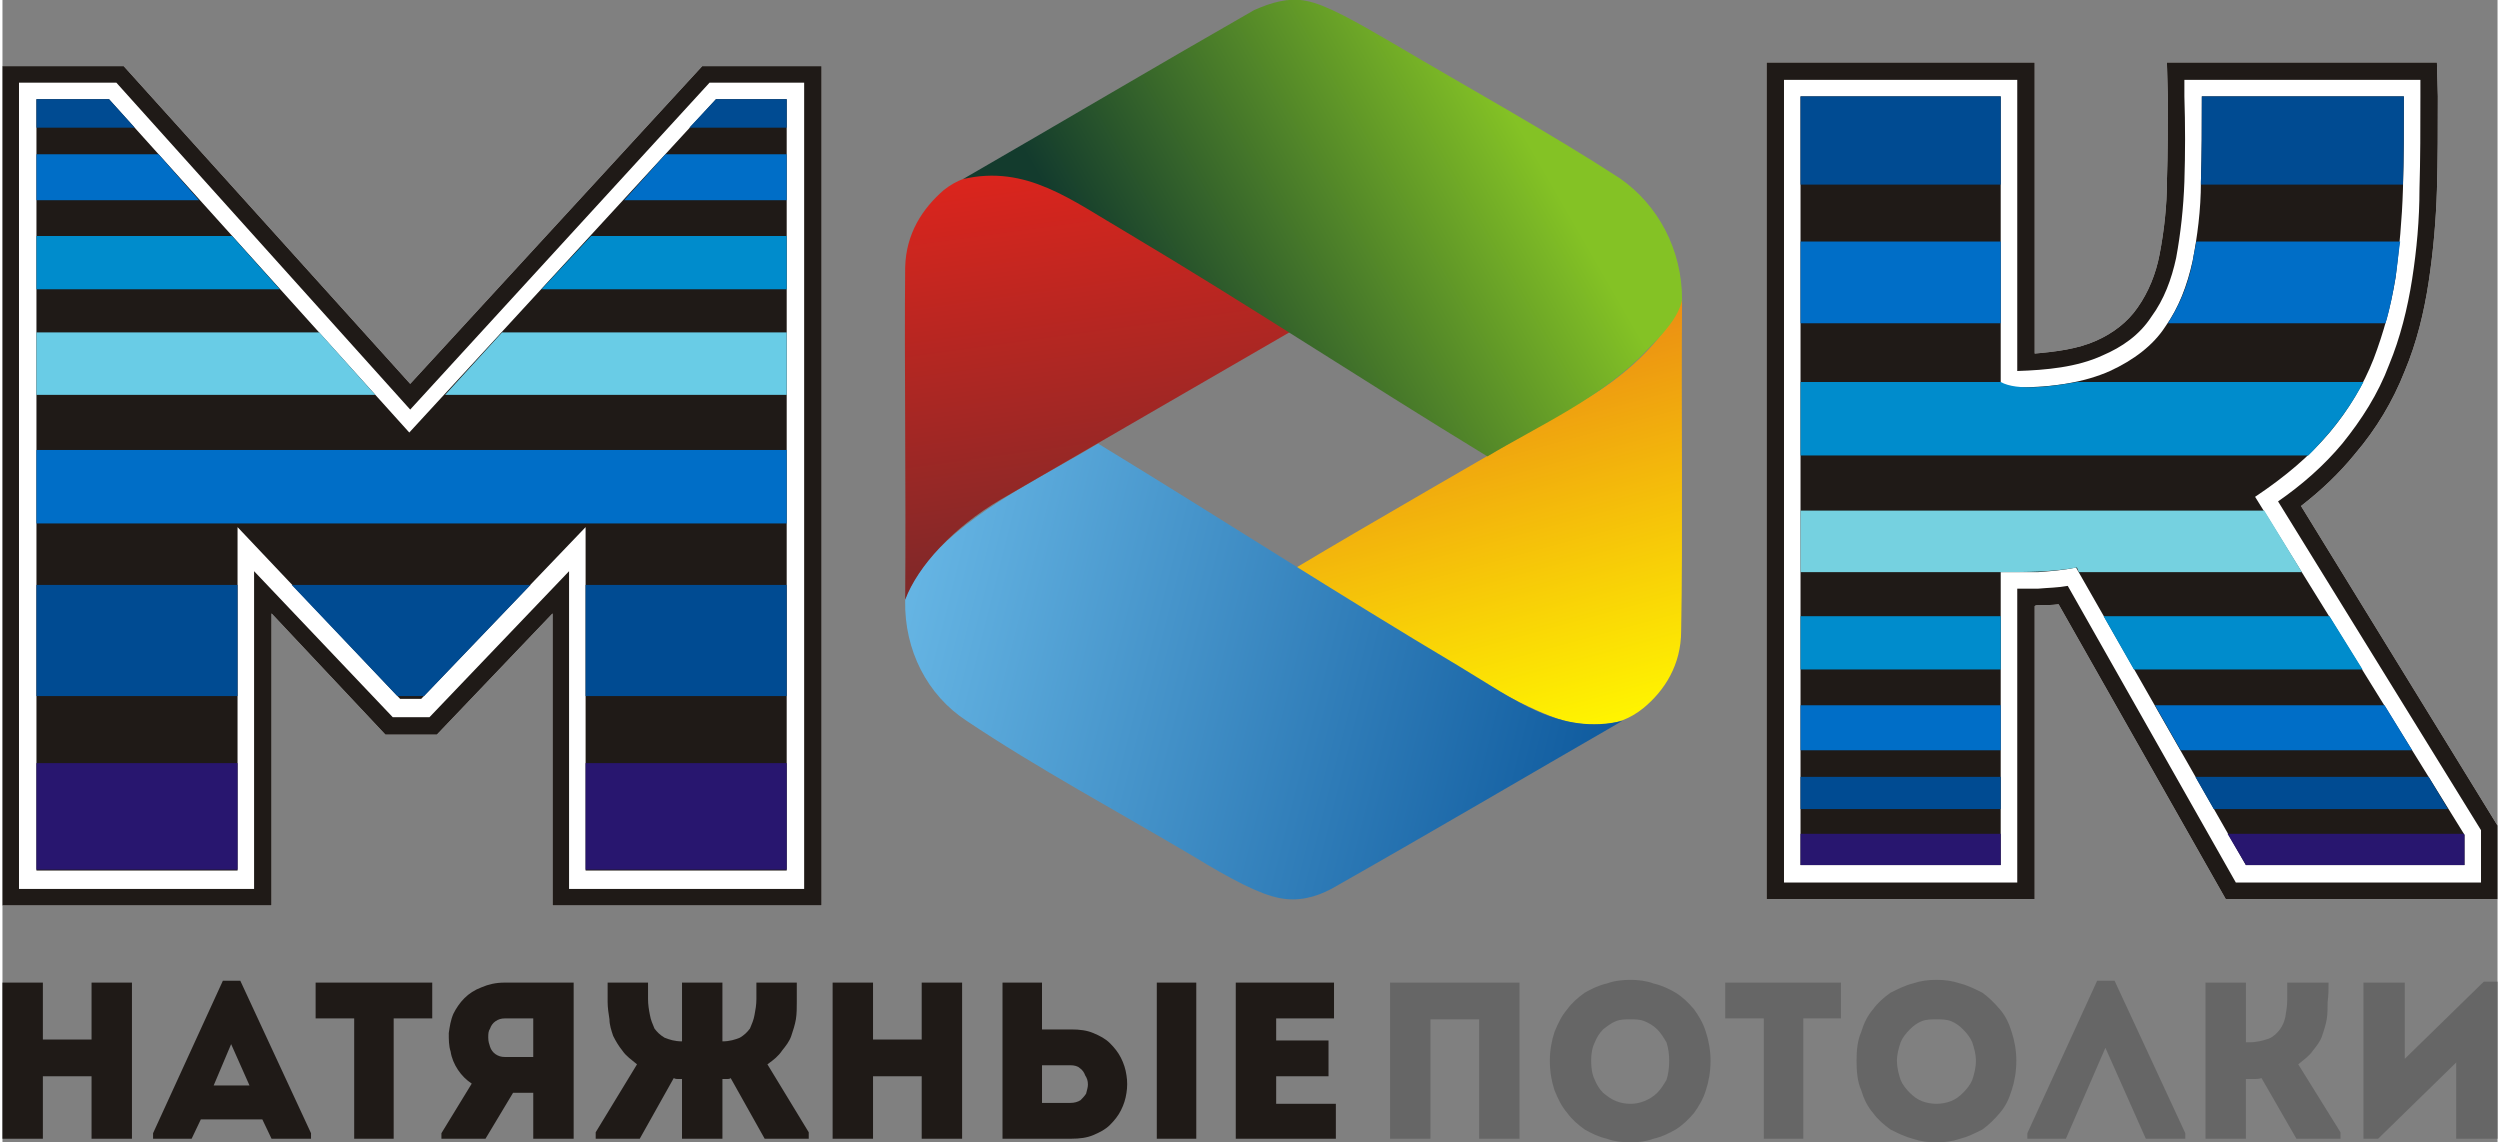 <?xml version="1.0" encoding="UTF-8"?> <svg xmlns="http://www.w3.org/2000/svg" xmlns:xlink="http://www.w3.org/1999/xlink" xml:space="preserve" width="151px" height="69px" version="1.1" style="shape-rendering:geometricPrecision; text-rendering:geometricPrecision; image-rendering:optimizeQuality; fill-rule:evenodd; clip-rule:evenodd" viewBox="0 0 2717 1244"><rect x="0" y="0" width="2717" height="1244" fill="#808080" stroke="none"/> <defs> <style type="text/css"> .fil3 {fill:#004B92} .fil1 {fill:#1F1A17} .fil7 {fill:#28166F} .fil0 {fill:white} .fil4 {fill:#006EC7} .fil6 {fill:#69CCE6} .fil5 {fill:#008CCC} .fil8 {fill:#75D1E0} .fil2 {fill:#1F1A17;fill-rule:nonzero} .fil13 {fill:#666666;fill-rule:nonzero} .fil10 {fill:url(#id0)} .fil9 {fill:url(#id1)} .fil12 {fill:url(#id2)} .fil11 {fill:url(#id3)} </style> <linearGradient id="id0" gradientUnits="userSpaceOnUse" x1="1878.86" y1="859.091" x2="852.313" y2="600.845"> <stop offset="0" style="stop-opacity:1; stop-color:#004B92"></stop> <stop offset="1" style="stop-opacity:1; stop-color:#75C5F0"></stop> </linearGradient> <linearGradient id="id1" gradientUnits="userSpaceOnUse" x1="1551.6" y1="309.666" x2="1687.27" y2="805.589"> <stop offset="0" style="stop-opacity:1; stop-color:#E77817"></stop> <stop offset="1" style="stop-opacity:1; stop-color:#FFF500"></stop> </linearGradient> <linearGradient id="id2" gradientUnits="userSpaceOnUse" x1="1230.61" y1="369.329" x2="1647.28" y2="129.378"> <stop offset="0" style="stop-opacity:1; stop-color:#133B2D"></stop> <stop offset="1" style="stop-opacity:1; stop-color:#84C225"></stop> </linearGradient> <linearGradient id="id3" gradientUnits="userSpaceOnUse" x1="1226.51" y1="658.215" x2="1161.34" y2="183.496"> <stop offset="0" style="stop-opacity:1; stop-color:#75292A"></stop> <stop offset="1" style="stop-opacity:1; stop-color:#DA251D"></stop> </linearGradient> </defs> <g id="Слой_x0020_1">  <path class="fil0" d="M2213 385c23,-2 47,-5 67,-14 18,-8 34,-20 45,-36 12,-17 20,-37 24,-58 5,-26 8,-53 8,-80 1,-30 1,-61 1,-91l-1 -38 38 0c36,0 73,0 109,0 37,0 74,0 111,0l36 0 1 37c0,34 0,68 -1,102 -1,33 -4,67 -9,100 -5,33 -13,66 -26,97 -13,33 -31,63 -54,90 -17,21 -37,40 -59,57l214 348 0 80 -296 0 -182 -321c-7,1 -14,1 -21,1 -2,0 -4,0 -5,1l0 319 -37 0c-37,0 -73,0 -110,0 -36,0 -72,0 -108,0l-37 0 0 -911 37 0c36,0 72,0 108,0 37,0 73,0 110,0l37 0 0 317z"></path> <path class="fil0" d="M444 418l318 -346 130 0 0 914 -37 0c-73,0 -146,0 -219,0l-37 0 0 -318 -126 132 -56 0 -124 -132 0 318 -37 0c-73,0 -146,0 -219,0l-37 0 0 -914 132 0 312 346z"></path> <path class="fil1" d="M444 418l318 -346 130 0 0 914 -37 0c-73,0 -146,0 -219,0l-37 0 0 -318 -126 132 -56 0 -124 -132 0 318 -37 0c-73,0 -146,0 -219,0l-37 0 0 -914 132 0 312 346zm0 28l326 -356 103 0 0 878 -18 0c-73,0 -146,0 -219,0l-19 0 0 -346 -152 159 -40 0 -151 -159 0 346 -18 0c-73,0 -146,0 -219,0l-19 0 0 -878 106 0 320 356z"></path> <path class="fil2" d="M443 471l-327 -363 -79 0 0 840c73,0 146,0 219,0l0 -374 177 187 23 0 179 -187 0 374c73,0 146,0 219,0l0 -840 -77 0 -334 363z"></path> <path class="fil1" d="M2213 385c23,-2 47,-5 67,-14 18,-8 34,-20 45,-36 12,-17 20,-37 24,-58 5,-26 8,-53 8,-80 1,-30 1,-61 1,-91l-1 -38 38 0c36,0 73,0 109,0 37,0 74,0 111,0l36 0 1 37c0,34 0,68 -1,102 -1,33 -4,67 -9,100 -5,33 -13,66 -26,97 -13,33 -31,63 -54,90 -17,21 -37,40 -59,57l214 348 0 80 -296 0 -182 -321c-7,1 -14,1 -21,1 -2,0 -4,0 -5,1l0 319 -37 0c-37,0 -73,0 -110,0 -36,0 -72,0 -108,0l-37 0 0 -911 37 0c36,0 72,0 108,0 37,0 73,0 110,0l37 0 0 317zm-19 19c31,-1 65,-4 93,-17 21,-9 40,-22 53,-42 14,-19 22,-41 27,-64 5,-27 8,-55 9,-83 1,-31 1,-62 0,-93l0 -18 19 0c36,0 73,0 109,0 37,0 74,0 111,0l18 0 0 18c0,34 0,68 -1,101 0,33 -3,66 -8,98 -5,32 -13,64 -25,93 -12,32 -30,60 -51,86 -20,24 -44,45 -70,63l221 358 0 57 -267 0 -183 -323c-11,2 -21,2 -32,3 -7,0 -15,0 -23,0l0 320 -18 0c-37,0 -73,0 -110,0 -36,0 -72,0 -108,0l-18 0 0 -874 18 0c36,0 72,0 108,0 37,0 73,0 110,0l18 0 0 317z"></path> <path class="fil2" d="M2176 942l0 -319c14,0 27,0 41,0 13,-1 27,-2 41,-5l185 324 238 0 0 -33 -228 -368c33,-22 60,-45 81,-70 21,-25 37,-52 48,-80 11,-29 19,-58 24,-89 4,-31 7,-63 8,-96 1,-33 1,-66 1,-101 -37,0 -74,0 -111,0 -36,0 -73,0 -109,0 0,32 0,63 -1,93 0,31 -4,60 -9,86 -6,27 -15,51 -30,72 -13,20 -34,36 -60,48 -27,12 -61,18 -104,18l-15 0 0 -317c-37,0 -74,0 -110,0 -36,0 -72,0 -108,0l0 837c36,0 72,0 108,0 36,0 73,0 110,0z"></path> <path class="fil3" d="M854 139l-106 0 29 -31 77 0 0 31zm-710 0l-107 0 0 -31 79 0 28 31z"></path> <path class="fil4" d="M37 168l133 0 44 50 -177 0 0 -50zm685 0l132 0 0 50 -177 0 45 -50z"></path> <path class="fil5" d="M37 257l213 0 52 58 -265 0 0 -58zm604 0l213 0 0 58 -267 0 54 -58z"></path> <path class="fil6" d="M37 362l308 0 61 68 -369 0 0 -68zm507 0l310 0 0 68 -372 0 62 -68z"></path> <polygon class="fil4" points="37,490 854,490 854,570 37,570 "></polygon> <path class="fil3" d="M37 637l219 0 0 121 -219 0 0 -121zm278 0l260 0 -116 121 -29 0 -115 -121zm320 0l219 0 0 121 -219 0 0 -121z"></path> <path class="fil7" d="M37 831l219 0 0 116 -219 0 0 -116zm598 0l219 0 0 116 -219 0 0 -116z"></path> <path class="fil3" d="M2663 881l-255 0 -20 -35 254 0 21 35zm-487 0l-218 0 0 -35 218 0 0 35z"></path> <path class="fil4" d="M2624 817l-252 0 -28 -49 250 0 30 49zm-448 0l-218 0 0 -49 218 0 0 49z"></path> <path class="fil5" d="M2570 729l-249 0 -33 -58 246 0 36 58zm-394 0l-218 0 0 -58 218 0 0 58z"></path> <path class="fil8" d="M2504 623l-243 0 -2 -5c-28,5 -55,5 -83,5l0 0 -218 0 0 -67 505 0 41 67z"></path> <path class="fil5" d="M2511 496l-553 0 0 -80 218 0c18,10 55,5 83,0l312 0c-10,19 -22,37 -37,55 -7,8 -15,17 -23,25z"></path> <path class="fil4" d="M2595 352l-237 0c13,-20 22,-42 27,-67 1,-8 3,-15 4,-22l222 0c-2,13 -3,26 -5,39 -3,17 -6,34 -11,50zm-419 0l-218 0 0 -89 218 0 0 89z"></path> <path class="fil3" d="M2614 201l-220 0 0 -3c1,-30 1,-61 1,-93 36,0 73,0 109,0 37,0 74,0 111,0 0,33 0,65 -1,96zm-438 0l-218 0 0 -96c36,0 72,0 108,0 36,0 73,0 110,0l0 96z"></path> <path class="fil7" d="M1958 908l218 0 0 34c-37,0 -74,0 -110,0 -36,0 -72,0 -108,0l0 -34zm465 0l257 0 1 1 0 33 -238 0 -20 -34z"></path> <path class="fil9" d="M1409 618c87,53 245,161 302,169 11,2 20,2 29,2 18,-1 32,-6 47,-18 23,-19 41,-47 41,-84 2,-104 0,-239 1,-361 -14,36 -53,78 -104,108 -112,65 -241,139 -316,184z"></path> <path class="fil10" d="M1764 785c-68,16 -117,-23 -177,-59 -136,-81 -253,-157 -394,-243 -54,33 -124,65 -174,115 -17,17 -31,40 -36,55 0,0 0,0 0,1 -1,54 24,103 67,131 76,51 165,99 246,147 41,25 73,42 95,46 20,4 39,-1 56,-10 106,-60 213,-123 317,-183z"></path> <path class="fil11" d="M1403 361c-87,-54 -246,-162 -302,-170 -12,-2 -20,-2 -30,-1 -18,1 -32,6 -46,17 -23,20 -41,47 -42,84 -1,104 1,239 0,362 14,-37 53,-79 104,-109 112,-65 240,-139 316,-183z"></path> <path class="fil12" d="M1046 195c69,-16 118,23 178,58 136,81 252,158 393,244 55,-33 127,-65 174,-116 16,-16 35,-36 38,-55 0,-54 -26,-103 -68,-132 -77,-50 -166,-99 -247,-147 -41,-24 -73,-42 -94,-46 -20,-4 -39,2 -57,10 -105,60 -213,124 -317,184z"></path> <path class="fil2" d="M141 1070c-14,0 -29,0 -44,0l0 62 -53 0 0 -62c-7,0 -14,0 -22,0 -7,0 -15,0 -22,0l0 170c7,0 15,0 22,0 8,0 15,0 22,0l0 -68 53 0 0 68c15,0 30,0 44,0l0 -170zm152 170l43 0 0 -6 -77 -166 -19 0 -76 166 0 6 42 0 10 -21 67 0 10 21zm-24 -58l-39 0 19 -45 20 45zm114 -73l0 131c14,0 29,0 43,0l0 -131 42 0c0,-7 0,-13 0,-19 0,-7 0,-13 0,-20l-127 0c0,7 0,13 0,20 0,6 0,12 0,19l42 0zm95 125l0 6 48 0 30 -50 22 0 0 50c7,0 15,0 22,0 7,0 15,0 22,0 0,-28 0,-56 0,-85 0,-28 0,-56 0,-85 -13,0 -25,0 -38,0 -12,0 -25,0 -37,0 -10,0 -18,2 -25,5 -8,3 -14,7 -19,12 -5,5 -9,11 -12,17 -3,7 -4,14 -5,21 0,7 0,14 2,20 1,7 4,14 8,20 4,6 9,11 15,15l-33 54zm69 -83c-4,0 -7,-1 -10,-3 -3,-2 -5,-5 -6,-8 -1,-3 -2,-6 -2,-10 0,-4 0,-7 2,-10 1,-3 3,-6 6,-8 3,-2 6,-3 10,-3 5,0 10,0 16,0 5,0 10,0 15,0 0,7 0,14 0,21 0,7 0,14 0,21l-31 0zm193 89l44 0 0 -65c2,0 3,0 5,0 1,0 3,0 4,-1l37 66 48 0 0 -7 -45 -74c7,-5 12,-9 16,-15 4,-5 8,-10 10,-16 2,-6 4,-12 5,-18 1,-6 1,-13 1,-19 0,-7 0,-14 0,-21l-44 0c0,6 0,12 0,18 0,6 -1,12 -2,17 -1,6 -3,10 -5,15 -3,4 -6,7 -11,10 -5,2 -11,4 -19,4l0 -64 -44 0 0 64c-8,0 -14,-2 -19,-4 -5,-3 -8,-6 -11,-10 -2,-5 -4,-9 -5,-15 -1,-5 -2,-11 -2,-17 0,-6 0,-12 0,-18l-44 0c0,7 0,14 0,21 0,6 1,13 2,19 0,6 2,12 4,18 3,6 6,11 10,16 4,6 10,10 16,15l-45 74 0 7 48 0 37 -66c2,1 3,1 5,1 1,0 3,0 4,0l0 65zm305 -170c-15,0 -29,0 -44,0l0 62 -53 0 0 -62c-7,0 -15,0 -22,0 -8,0 -15,0 -22,0l0 170c7,0 14,0 22,0 7,0 15,0 22,0l0 -68 53 0 0 68c15,0 29,0 44,0l0 -170zm44 0l0 170 75 0c9,0 17,-1 24,-4 7,-3 13,-6 18,-11 5,-5 9,-10 12,-16 3,-6 5,-12 6,-19 1,-6 1,-13 0,-19 -1,-7 -3,-13 -6,-19 -3,-6 -7,-11 -12,-16 -5,-5 -11,-8 -18,-11 -7,-3 -15,-4 -24,-4l-32 0 0 -51 -43 0zm74 90c4,0 8,1 10,3 3,2 5,5 6,8 2,3 3,6 3,10 0,3 -1,6 -2,10 -2,3 -4,5 -6,7 -3,2 -7,3 -11,3 -5,0 -10,0 -15,0 -6,0 -11,0 -16,0l0 -41 31 0zm94 80l43 0 0 -170 -43 0 0 170zm193 -170c-10,0 -20,0 -28,0 -9,0 -18,0 -26,0 -8,0 -16,0 -25,0 -9,0 -18,0 -28,0 0,28 0,57 0,85 0,28 0,57 0,85 10,0 19,0 28,0 9,0 18,0 26,0 9,0 18,0 26,0 9,0 19,0 29,0 0,-6 0,-13 0,-19 0,-7 0,-13 0,-19 -7,0 -12,0 -18,0 -5,0 -10,0 -15,0 -5,0 -10,0 -15,0 -6,0 -11,0 -17,0 0,-6 0,-10 0,-15 0,-5 0,-10 0,-15l57 0c0,-13 0,-26 0,-39l-57 0 0 -24c6,0 11,0 16,0 5,0 10,0 15,0 5,0 10,0 15,0 5,0 10,0 17,0 0,-7 0,-13 0,-20 0,-6 0,-13 0,-19z"></path> <path class="fil13" d="M1652 1070c-16,0 -30,0 -42,0 -12,0 -23,0 -32,0 -9,0 -17,0 -24,0 -6,0 -12,0 -16,0 -5,0 -9,0 -12,0 -3,0 -6,0 -8,0 -3,0 -5,0 -7,0l0 170c7,0 15,0 22,0 8,0 15,0 22,0l0 -130 53 0 0 130c15,0 30,0 44,0l0 -170zm208 85c0,-11 -2,-22 -5,-31 -3,-10 -8,-18 -13,-25 -6,-7 -12,-13 -20,-18 -7,-4 -15,-8 -24,-10 -8,-3 -17,-4 -25,-4 -9,0 -18,1 -26,4 -9,2 -17,6 -24,10 -7,5 -14,11 -19,18 -6,7 -10,15 -14,25 -3,9 -5,20 -5,31 0,12 2,23 5,32 4,10 8,18 14,25 5,7 12,13 19,18 7,4 15,8 24,10 8,3 17,4 26,4 8,0 17,-1 25,-4 9,-2 17,-6 24,-10 8,-5 14,-11 20,-18 5,-7 10,-15 13,-25 3,-9 5,-20 5,-32zm-130 0c0,-7 1,-14 4,-20 2,-5 5,-10 9,-14 5,-4 9,-7 14,-9 5,-2 10,-2 16,-2 5,0 10,0 15,2 5,2 10,5 14,9 4,4 7,9 10,14 2,6 3,13 3,20 0,8 -1,15 -3,21 -3,5 -6,10 -10,14 -4,4 -9,7 -14,9 -5,2 -10,3 -15,3 -6,0 -11,-1 -16,-3 -5,-2 -9,-5 -14,-9 -4,-4 -7,-9 -9,-14 -3,-6 -4,-13 -4,-21zm188 -46l0 131c14,0 28,0 43,0l0 -131 41 0c0,-7 0,-13 0,-19 0,-7 0,-13 0,-20l-126 0c0,7 0,13 0,20 0,6 0,12 0,19l42 0zm275 46c0,-11 -2,-22 -5,-31 -3,-10 -7,-18 -13,-25 -6,-7 -12,-13 -19,-18 -8,-4 -16,-8 -24,-10 -9,-3 -17,-4 -26,-4 -9,0 -17,1 -26,4 -8,2 -16,6 -24,10 -7,5 -14,11 -19,18 -6,7 -10,15 -13,25 -4,9 -5,20 -5,31 0,12 1,23 5,32 3,10 7,18 13,25 5,7 12,13 19,18 8,4 16,8 24,10 9,3 17,4 26,4 9,0 17,-1 26,-4 8,-2 16,-6 24,-10 7,-5 13,-11 19,-18 6,-7 10,-15 13,-25 3,-9 5,-20 5,-32zm-130 0c0,-7 2,-14 4,-20 2,-5 6,-10 10,-14 4,-4 8,-7 13,-9 5,-2 11,-2 16,-2 5,0 11,0 16,2 5,2 9,5 13,9 4,4 8,9 10,14 2,6 4,13 4,20 0,8 -2,15 -4,21 -2,5 -6,10 -10,14 -4,4 -8,7 -13,9 -5,2 -11,3 -16,3 -5,0 -11,-1 -16,-3 -5,-2 -9,-5 -13,-9 -4,-4 -8,-9 -10,-14 -2,-6 -4,-13 -4,-21zm227 -14l44 99 43 0 0 -6 -77 -166 -19 0 -76 166 0 6 42 0 43 -99zm153 99l0 -65c3,0 6,0 9,0 2,0 5,0 8,-1l38 66 48 0 0 -7 -46 -74c6,-5 12,-9 16,-15 4,-5 8,-10 10,-16 2,-6 4,-12 5,-18 1,-6 1,-13 1,-19 1,-7 1,-14 1,-21 -8,0 -15,0 -23,0 -7,0 -15,0 -22,0 0,7 0,13 0,19 0,6 -1,12 -2,18 -1,5 -3,10 -6,14 -3,4 -7,8 -12,10 -6,2 -13,4 -21,4l-4 0 0 -65c-7,0 -15,0 -22,0 -7,0 -15,0 -22,0l0 170c7,0 15,0 22,0 7,0 15,0 22,0zm229 -83l0 83c8,0 16,0 23,0 8,0 15,0 22,0l0 -171 -15 0 -86 84 0 -83c-15,0 -30,0 -45,0l0 170 16 0 85 -83z"></path> </g> </svg> 